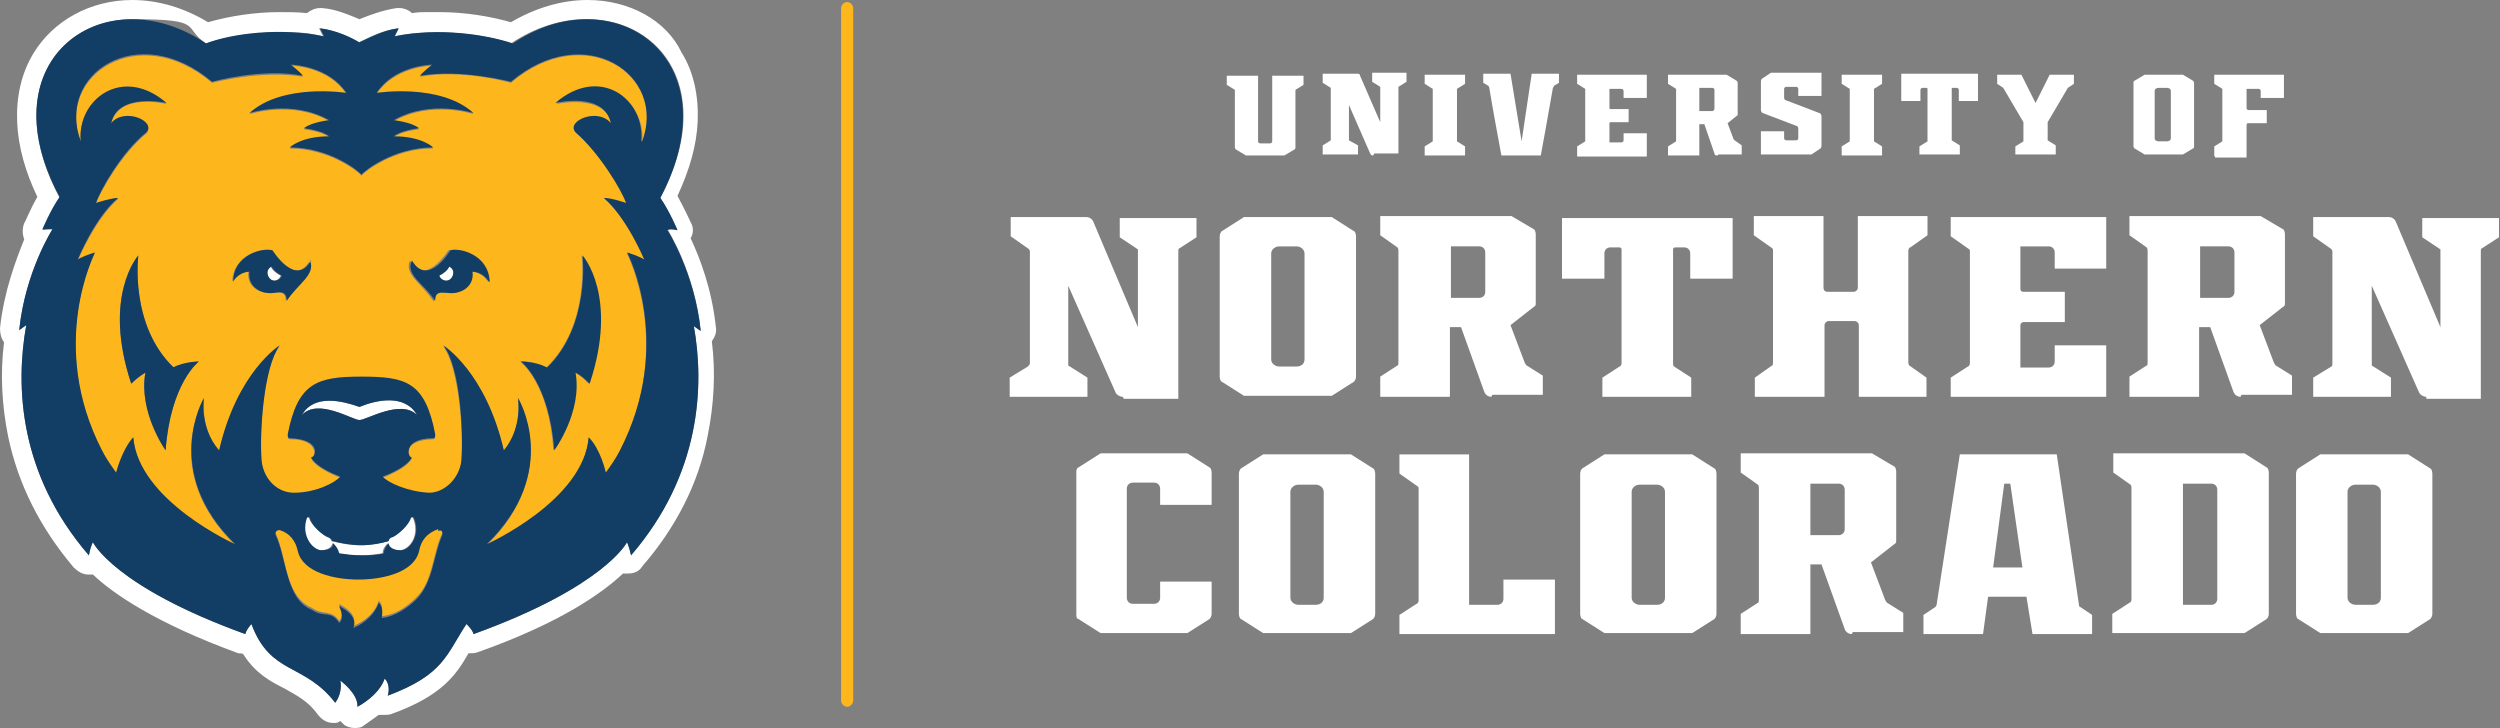 <?xml version="1.0" encoding="UTF-8"?>
<svg id="Layer_1" xmlns="http://www.w3.org/2000/svg" version="1.1" viewBox="0 0 247.6 72.1">
  <rect x="0" y="0" width="247.6" height="72.1" fill="#808080" stroke="none"/>
  <!-- Generator: Adobe Illustrator 30.1.0, SVG Export Plug-In . SVG Version: 2.1.1 Build 136)  -->
  <defs>
    <style>
      .st0 {
        fill: #123d64;
      }

      .st1 {
        fill: #fff;
      }

      .st2 {
        fill: #fdb61b;
      }
    </style>
  </defs>
  <g>
    <path class="st1" d="M127.2,15.4s0,0-.1,0h-3.6c0,0-.1,0-.1,0l-1-.6c0,0-.1-.1-.1-.2v-5.6c0,0,0-.1,0-.1l-.8-.5v-.9h3.1v6.5c0,.1.1.2.2.2h1c.1,0,.2-.1.2-.2v-6.5h3.1v.9l-.8.5s0,0,0,.1v5.6c0,0,0,.2-.1.2l-1,.6h0Z"/>
    <path class="st1" d="M136,15.4c-.1,0-.2,0-.3-.2l-2.1-4.8v3.5l.9.5v.9h-3.5v-.9l.8-.5s0,0,0-.1v-5s0-.1,0-.1l-.8-.5v-.9h3.4c.1,0,.3,0,.3.2l2,4.6v-3.5l-.8-.5v-.9h3.4v.9l-.8.5s0,0,0,.1v6.5h-2.4,0Z"/>
    <path class="st1" d="M141.1,15.4v-.9l.8-.5s0,0,0-.1v-5c0,0,0-.1,0-.1l-.8-.5v-.9h4v.9l-.8.5s0,0,0,.1v5s0,.1,0,.1l.8.5v.9h-4Z"/>
    <path class="st1" d="M148.7,15.4s-.9-4.8-1.2-6.7c0,0,0-.1-.1-.2l-.5-.3v-.9h2.7l1.1,6.7,1-6.7h2.7v.9l-.5.3c0,0,0,.1-.1.2-.3,1.8-1.2,6.7-1.2,6.7h-3.9Z"/>
    <path class="st1" d="M156.2,15.4v-.9l.8-.5s0,0,0-.1v-5c0,0,0-.1,0-.1l-.8-.5v-.9h6.9v2.3h-2.3v-.7c0-.1-.1-.2-.2-.2h-1.2v1.9c0,0,0,.1.1.1h1.8v1.3h-1.8c0,0-.1,0-.1.1v1.9h1.2c.1,0,.2-.1.2-.2v-.7h2.3v2.3h-6.9Z"/>
    <path class="st1" d="M170.1,15.4c-.1,0-.3,0-.3-.2l-1-2.9h-.5v3.1h-3.1v-.9l.8-.5s0,0,0-.1v-5s0-.1,0-.1l-.8-.5v-.9h5.7c0,0,.1,0,.1,0l1,.6c0,0,.1.1.1.2v3c0,0,0,.1,0,.2l-1,.8.6,1.6s0,0,.1.1l.7.5v.9h-2.3ZM169.8,8.9c0-.1-.1-.2-.2-.2h-1.3v2.3h1.3c.1,0,.2-.1.2-.3v-1.8h0Z"/>
    <path class="st1" d="M179.4,15.3c0,0-.1,0-.2,0h-4.8v-2.3h2.3v.7c0,.1.1.2.2.2h1c.1,0,.2-.1.2-.2v-1c0,0,0-.1-.1-.2l-3.4-1.3c-.1,0-.2-.2-.2-.3v-2.8c0-.1,0-.2.1-.3l.9-.6s.1,0,.2,0h4.8v2.3h-2.3v-.7c0-.1-.1-.2-.2-.2h-1c-.1,0-.2.1-.2.2v.9c0,0,0,.1.1.2l3.4,1.3c.1,0,.2.2.2.3v2.9c0,.1,0,.2-.1.3l-.9.6h0Z"/>
    <path class="st1" d="M182.4,15.4v-.9l.8-.5s0,0,0-.1v-5c0,0,0-.1,0-.1l-.8-.5v-.9h4v.9l-.8.5s0,0,0,.1v5s0,.1,0,.1l.8.5v.9h-4Z"/>
    <path class="st1" d="M190.1,15.4v-.9l.8-.5s0,0,0-.1v-5.1c0,0,0-.1-.1-.1h-.4c-.1,0-.2.1-.2.2v1.1h-1.9v-2.7h7.6v2.7h-1.9v-1.1c0-.1-.1-.2-.2-.2h-.4c0,0-.1,0-.1,0v5.1c0,0,0,.1,0,.1l.8.5v.9h-4Z"/>
    <path class="st1" d="M199.6,15.4v-.9l.8-.5c0,0,0-.1,0-.2v-1.7l-2-3.4s0,0,0,0l-.6-.4v-.9h2.4l1.4,2.8,1.4-2.8h2.4v.9l-.6.4s0,0,0,0l-2,3.4v1.7c0,0,0,.1,0,.1l.8.5v.9h-4,0Z"/>
    <path class="st1" d="M216.2,15.3s0,0-.1,0h-3.6s-.1,0-.1,0l-1-.6c0,0-.1-.1-.1-.2v-6.3c0,0,0-.2.1-.2l1-.6s0,0,.1,0h3.6c0,0,.1,0,.1,0l1,.6c0,0,.1.1.1.2v6.3c0,0,0,.2-.1.2l-1,.6ZM215,9c0-.2-.2-.3-.4-.3h-.8c-.2,0-.4.1-.4.3v4.7c0,.2.2.3.4.3h.8c.2,0,.4-.1.4-.3v-4.7Z"/>
    <path class="st1" d="M219.3,15.4v-.9l.8-.5s0,0,0-.1v-5c0,0,0-.1,0-.1l-.8-.5v-.9h6.9v2.3h-2.3v-.7c0-.1-.1-.2-.2-.2h-1.2v1.9c0,0,0,.2.2.2h1.8v1.3h-1.8c-.1,0-.2,0-.2.2v3.2h-3.1Z"/>
  </g>
  <g>
    <path class="st1" d="M111.2,39.3c-.3,0-.6-.2-.7-.4l-4.7-10.6v7.9l1.9,1.2v1.9h-7.7v-1.9l1.8-1.1c0,0,.2-.2.2-.3v-11.1c0,0,0-.2-.2-.3l-1.7-1.2v-1.9h7.5c.3,0,.6.2.7.5l4.4,10.4v-7.7l-1.8-1.2v-1.9h7.6v1.9l-1.7,1.1c-.1,0-.1.2-.1.3v14.6h-5.4Z"/>
    <path class="st1" d="M131.9,39.2c0,0-.2,0-.3,0h-8.1c-.1,0-.2,0-.3,0l-2.2-1.4c-.1,0-.2-.3-.2-.5v-13.9c0-.2.1-.4.2-.5l2.2-1.4c0,0,.2,0,.3,0h8.1c.1,0,.2,0,.3,0l2.2,1.4c.1,0,.2.3.2.5v13.9c0,.2-.1.4-.2.5l-2.2,1.4h0ZM129.2,25.1c0-.4-.4-.7-.8-.7h-1.7c-.4,0-.8.3-.8.7v10.5c0,.4.4.7.8.7h1.7c.5,0,.8-.3.8-.7v-10.5Z"/>
    <path class="st1" d="M147.7,39.3c-.3,0-.6-.2-.7-.5l-2.3-6.4h-1.1v6.9h-6.9v-2l1.7-1.1c.1,0,.1-.2.1-.3v-11.1c0,0,0-.2-.1-.3l-1.7-1.2v-1.9h12.7c.1,0,.2,0,.3,0l2.2,1.3c.1,0,.2.3.2.5v6.8c0,.2,0,.3-.2.4l-2.3,1.8,1.4,3.7c0,0,.1.2.2.3l1.6,1v1.9h-5,0ZM147.1,25c0-.3-.2-.6-.6-.6h-2.8v5.1h2.8c.3,0,.6-.2.6-.6,0,0,0-3.9,0-3.9Z"/>
    <path class="st1" d="M158.7,39.3v-1.9l1.7-1.1c.1,0,.2-.2.2-.3v-11.3c0-.1-.1-.2-.2-.2h-.9c-.3,0-.6.2-.6.6v2.5h-4.2v-6h16.9v6h-4.2v-2.5c0-.3-.2-.6-.6-.6h-.9c-.1,0-.2.1-.2.2v11.3c0,.1,0,.2.1.3l1.7,1.1v1.9h-8.9Z"/>
    <path class="st1" d="M184.1,39.3v-7.1c0-.2-.2-.4-.4-.4h-2.6c-.2,0-.4.2-.4.4v7.1h-6.9v-1.9l1.7-1.2c.1,0,.1-.2.1-.3v-11.1c0-.1,0-.2-.2-.3l-1.7-1.2v-1.9h6.9v7.1c0,.2.1.4.4.4h2.6c.2,0,.4-.2.4-.4v-7.1h6.9v1.9l-1.7,1.2c-.1,0-.2.2-.2.3v11.1c0,0,0,.2.1.3l1.7,1.2v1.9h-6.9,0Z"/>
    <path class="st1" d="M193.2,39.3v-1.9l1.7-1.1c.1,0,.2-.2.2-.3v-11.1c0-.1,0-.2-.2-.3l-1.7-1.2v-1.9h15.4v5.1h-5.1v-1.6c0-.3-.2-.6-.6-.6h-2.8v4.2c0,.2.1.3.3.3h4.1v3h-4.1c-.1,0-.3.1-.3.3v4.2h2.8c.3,0,.6-.2.6-.6v-1.6h5.1v5.1h-15.4Z"/>
    <path class="st1" d="M221.9,39.3c-.3,0-.6-.2-.7-.5l-2.3-6.4h-1.1v6.9h-6.9v-2l1.7-1.1c.1,0,.1-.2.1-.3v-11.1c0,0,0-.2-.1-.3l-1.7-1.2v-1.9h12.7c.1,0,.2,0,.3,0l2.2,1.3c.1,0,.2.3.2.5v6.8c0,.2,0,.3-.2.4l-2.3,1.8,1.4,3.7c0,0,.1.2.2.3l1.6,1v1.9h-5,0ZM221.3,25c0-.3-.2-.6-.6-.6h-2.8v5.1h2.8c.3,0,.6-.2.6-.6,0,0,0-3.9,0-3.9Z"/>
    <path class="st1" d="M240.3,39.3c-.3,0-.6-.2-.7-.4l-4.7-10.6v7.9l1.9,1.2v1.9h-7.7v-1.9l1.8-1.1c.1,0,.1-.2.1-.3v-11.1c0,0,0-.2-.2-.3l-1.7-1.2v-1.9h7.5c.3,0,.6.2.7.5l4.4,10.4v-7.7l-1.8-1.2v-1.9h7.6v1.9l-1.7,1.1c-.1,0-.1.2-.1.3v14.6h-5.4Z"/>
  </g>
  <g>
    <path class="st1" d="M117.6,62.7c0,0-.2,0-.3,0h-8c-.1,0-.2,0-.3,0l-2.2-1.4c-.2,0-.2-.3-.2-.5v-14c0-.2,0-.4.2-.5l2.2-1.4c0,0,.2,0,.3,0h8c.1,0,.2,0,.3,0l2.2,1.4c.1,0,.2.3.2.5v3.2h-5.1v-1.6c0-.3-.2-.6-.6-.6h-2.1c-.3,0-.6.2-.6.6v10.8c0,.3.2.6.6.6h2.1c.3,0,.6-.2.6-.6v-1.6h5.1v3.2c0,.2-.1.4-.2.5l-2.2,1.4h0Z"/>
    <path class="st1" d="M133.8,62.7c0,0-.2,0-.3,0h-8.1c-.1,0-.2,0-.3,0l-2.2-1.4c-.1,0-.2-.3-.2-.5v-13.9c0-.2.1-.4.2-.5l2.2-1.4c0,0,.2,0,.3,0h8.1c.1,0,.2,0,.3,0l2.2,1.4c.1,0,.2.3.2.5v13.9c0,.2-.1.4-.2.5l-2.2,1.4h0ZM131.1,48.7c0-.4-.4-.7-.8-.7h-1.7c-.4,0-.8.3-.8.7v10.5c0,.4.4.7.8.7h1.7c.5,0,.8-.3.8-.7v-10.5Z"/>
    <path class="st1" d="M138.6,62.8v-1.9l1.7-1.1c.1,0,.2-.2.2-.3v-11.1c0-.1,0-.2-.2-.3l-1.7-1.2v-1.9h6.9v14.9h2.8c.3,0,.6-.2.6-.6v-1.9h5.1v5.4s-15.4,0-15.4,0Z"/>
    <path class="st1" d="M167.6,62.7c0,0-.2,0-.3,0h-8.1c-.1,0-.2,0-.3,0l-2.2-1.4c-.1,0-.2-.3-.2-.5v-13.9c0-.2.1-.4.2-.5l2.2-1.4c0,0,.2,0,.3,0h8.1c.1,0,.2,0,.3,0l2.2,1.4c.1,0,.2.3.2.5v13.9c0,.2-.1.4-.2.5l-2.2,1.4ZM164.9,48.7c0-.4-.4-.7-.8-.7h-1.7c-.4,0-.8.3-.8.7v10.5c0,.4.4.7.8.7h1.7c.5,0,.8-.3.8-.7v-10.5Z"/>
    <path class="st1" d="M183.4,62.8c-.3,0-.6-.2-.7-.5l-2.3-6.4h-1.1v6.9h-6.9v-2l1.7-1.1c.1,0,.1-.2.1-.3v-11.1c0,0,0-.2-.1-.3l-1.7-1.2v-1.9h12.7c.1,0,.2,0,.3,0l2.2,1.3c.1,0,.2.3.2.5v6.8c0,.2,0,.3-.2.4l-2.3,1.8,1.4,3.7c0,0,.1.2.2.3l1.6,1v1.9h-5,0ZM182.7,48.5c0-.3-.2-.6-.6-.6h-2.8v5.1h2.8c.3,0,.6-.2.6-.6v-3.9h0Z"/>
    <path class="st1" d="M201.3,62.8l-.6-3.7h-3.8l-.5,3.7h-5.9v-1.9l1.2-.8c0,0,.1-.2.1-.2l2.3-14.9h9.6l2.2,14.9c0,0,0,.2.1.2l1.2.8v1.9h-5.9ZM199.1,47.9h-.6s-1.1,8.3-1.1,8.3h2.9s-1.2-8.3-1.2-8.3Z"/>
    <path class="st1" d="M222.2,62.7c0,0-.2,0-.3,0h-12.7v-1.9l1.7-1.1c.1,0,.2-.2.2-.3v-11.1c0-.1,0-.2-.1-.3l-1.7-1.2v-1.9h12.7c.1,0,.2,0,.3,0l2.2,1.4c.1,0,.2.3.2.5v14c0,.2-.1.4-.2.5l-2.2,1.4h0ZM219.6,48.5c0-.3-.2-.6-.6-.6h-2.8v12h2.8c.3,0,.6-.2.6-.6v-10.8Z"/>
    <path class="st1" d="M238.5,62.7c0,0-.2,0-.3,0h-8.1c-.1,0-.2,0-.3,0l-2.2-1.4c-.1,0-.2-.3-.2-.5v-13.9c0-.2.1-.4.2-.5l2.2-1.4c0,0,.2,0,.3,0h8.1c.1,0,.2,0,.3,0l2.2,1.4c.1,0,.2.3.2.5v13.9c0,.2-.1.4-.2.5l-2.2,1.4h0ZM235.8,48.7c0-.4-.4-.7-.8-.7h-1.7c-.4,0-.8.3-.8.7v10.5c0,.4.4.7.8.7h1.7c.5,0,.8-.3.8-.7v-10.5Z"/>
  </g>
  <g>
    <path class="st2" d="M83.9,70c-.3,0-.6-.3-.6-.6V.8c0-.3.3-.6.6-.6s.6.3.6.6v68.6c0,.3-.3.6-.6.6Z"/>
    <g>
      <path class="st2" d="M43.4,52.4c.3,0,.5.2.4.4-1,2.1-.9,4.8-2.6,6.4-1.9,1.9-3.4,1.8-3.4,1.8.1-.5.1-1.2-.3-1.5-.3,1.1-1.3,2-2.5,2.5.5-1.3-1.2-2-1.4-2.2h0c0,.2.5,1.1,0,1.7-.8-1.2-1.6-.5-2.7-1.3-2.7-1.1-2.5-5.1-3.6-7.4-.1-.3.1-.6.4-.5,1,.4,1.6,1.1,1.8,2.1.5,2.1,3.6,2.8,6,2.8s5.5-.7,6-2.8c.2-1.1.8-1.8,1.9-2.2h0ZM62.1,25.1c0,.1,4.7,9.1-.7,19.6h0c-.4.8-.9,1.5-1.4,2.2,0,0-.6-2.3-1.7-3.5-.5,6.3-10.1,10.6-10.1,10.6,7.4-7.2,3.1-14.5,3.1-14.5,0,0,.5,2.9-1.4,5.2-1.8-7.8-6-10.4-6-10.4,1.6,2.2,2,8.6,1.8,11.4-.2,1.9-1.6,3.2-3.2,3.2-2.2,0-4.1-1-4.6-1.6,0,0,2.3-.8,2.9-1.9-.5,0-1.1-1.8,2.1-1.9.2,0,.2-.2.2-.4h0c-1-5.1-2.9-5.7-7.3-5.7s-6.3.5-7.3,5.7h0c0,.2,0,.4.2.4,3.1,0,2.5,2,2.1,1.9.6,1.1,2.9,1.9,2.9,1.9-.5.6-2.5,1.5-4.6,1.6-1.5,0-3-1.4-3.2-3.2-.2-2.8.1-9.3,1.8-11.4,0,0-4.2,2.6-6,10.4-1.9-2.3-1.5-5.2-1.5-5.2,0,0-4.4,7.2,3.1,14.5,0,0-9.6-4.3-10.1-10.6-1.2,1.2-1.7,3.5-1.7,3.5-.5-.7-1-1.4-1.4-2.2h0c-5.4-10.5-.8-19.5-.7-19.6-1.3.4-1.7.7-1.7.7,0,0,1.7-4.1,4-6.1-.8,0-2.2.5-2.2.5.4-1.2,2.5-4.9,5-7,1-1.1-2.2-2.5-3.5-.9.7-3.2,5.5-2,5.5-2-4.4-3.8-8.9-.4-8.5,3.8-2.5-6.6,5.7-12.1,13-5.9,0,0,4.9-1.3,9-.6-.3-.4-1.2-1.1-1.2-1.1.4,0,3.8.2,5.5,2.8,0,0-6.3-1-9.6,2,0,0,4.3-1.4,7.9.7,0,0-1.8.2-2.5.8,0,0,1.8.2,2.5.8-2.8,0-3.9,1.1-3.9,1.1,3.9,0,6.8,2.3,7.1,2.7.3-.4,3.2-2.7,7.1-2.7,0,0-1.1-1.1-3.9-1.1.7-.6,2.5-.8,2.5-.8-.7-.6-2.5-.8-2.5-.8,3.7-2.1,7.9-.7,7.9-.7-3.3-3-9.6-2-9.6-2,1.7-2.6,5.2-2.8,5.5-2.8,0,0-.9.7-1.2,1.1,4.1-.8,9,.6,9,.6,7.3-6.2,15.5-.8,13,5.9.4-4.1-4.1-7.6-8.5-3.8,0,0,4.8-1.1,5.5,2-1.3-1.6-4.5-.2-3.5.9,2.5,2,4.6,5.8,5,7,0,0-1.5-.5-2.2-.5,2.3,1.9,4,6.1,4,6.1,0,0-.4-.3-1.7-.7h0ZM19.8,35.8s-1.4,0-2.6.6c-4.4-4.2-3.5-11.1-3.5-11.1,0,0-3.6,4-.7,12.7.4-.4.9-.8,1.4-1.1-.7,3.9,2,7.7,2,7.7.5-6.7,3.3-8.8,3.3-8.8ZM30.7,25.8c-1.6,2.7-3.8-1-3.8-1-.9-.3-3.8.4-3.9,3.1,0,0,.4-.9,1.6-1-.2,1.6,1.3,2.3,2.5,2.1.6,0,1.2-.2,1.2.8,1.1-1.7,3-2.6,2.3-4h0ZM43,29.8c0-1,.7-.9,1.2-.8,1.2.2,2.7-.5,2.5-2.1,1.2.1,1.6,1,1.6,1,0-2.7-3-3.4-3.9-3.1,0,0-2.3,3.7-3.8,1-.6,1.4,1.2,2.3,2.3,4h0ZM57.6,25.3s.9,6.9-3.5,11.1c-1.2-.7-2.6-.6-2.6-.6,0,0,2.9,2.1,3.3,8.8,0,0,2.7-3.8,2.1-7.7.5.2,1,.7,1.4,1.1,2.8-8.6-.7-12.7-.7-12.7Z"/>
      <path class="st1" d="M58.2,1.9c7.3,0,12.8,7.2,7.2,17.7.9,1.3,1.7,3.2,1.7,3.2,0,0-.5-.1-.8-.1s-.1,0-.2,0c0,0,2.7,4.2,3.3,10l-.7-.5c1.1,6,.7,14.8-6.2,22.8-.2-.9-.4-1.3-.4-1.3,0,0-2.2,4.4-15.2,9.1,0,0,0-.3-.7-1-2,3-2.2,5-7.8,7.1.2-.6.1-1.3-.3-1.7-.4,1.2-1.6,2.2-2.7,2.8.1-1.3-1.7-2.6-1.7-2.6,0,0,.3,1.1-.5,2.2-3.1-4-6.4-2.7-8.3-7.8-.6.7-.6,1-.6,1-13-4.7-15.1-9.1-15.1-9.1,0,0-.2.3-.4,1.3-6.9-8-7.3-16.7-6.2-22.8l-.7.5c.6-5.8,3.3-10,3.3-10,0,0-.1,0-.2,0-.3,0-.8.1-.8.1,0,0,.8-1.9,1.7-3.2C.3,9.1,5.8,1.9,13.1,1.9s4.9.8,7.3,2.4c1.8-.6,4.5-1.1,7.3-1.1s2.9.1,4.3.4c-.2-.4-.4-.8-.4-.8,1.6.2,3.1.9,3.9,1.4.9-.4,2.3-1.2,3.9-1.4,0,0-.2.4-.4.8,1.4-.3,2.9-.4,4.3-.4,2.9,0,5.6.5,7.3,1.1,2.4-1.6,5-2.4,7.3-2.4M58.2,0c-2.6,0-5.2.8-7.6,2.2-2.1-.6-4.6-1-7.1-1s-1.8,0-2.7.1c-.3-.3-.8-.5-1.2-.5h-.1c0,0-.1,0-.2,0-1.4.2-2.7.7-3.7,1.1-1-.4-2.3-1-3.7-1.1,0,0-.2,0-.2,0-.5,0-.9.2-1.3.5-.9-.1-1.8-.1-2.7-.1-2.5,0-5,.4-7.1,1C18.3.8,15.7,0,13.1,0,9,0,5.3,2,3.3,5.3c-1.2,2-1.7,4.3-1.6,6.8.1,2.4.8,4.9,2,7.4-.7,1.2-1.2,2.5-1.3,2.6-.2.5-.2,1.1,0,1.6C1.6,25.7.4,28.8,0,32.5c0,.5.1,1,.4,1.4-.4,3.2-.2,6.3.4,9.3,1,4.8,3.2,9.1,6.5,13,.4.4.9.7,1.4.7s.3,0,.5,0c0,0,0,0,0,0,2,1.9,6.2,4.8,14.4,7.8.2,0,.4,0,.5.1,1.2,1.9,2.7,2.7,4.1,3.4,1.2.7,2.3,1.2,3.3,2.6.4.5.9.8,1.5.8h0c.3,0,.5,0,.7-.2.1.1.3.3.4.4.3.2.7.3,1,.3s.7,0,1-.3c.4-.3.9-.6,1.4-1,.2,0,.4,0,.6,0s.5,0,.7-.1c5-1.8,6.4-3.9,7.6-6,0,0,.1,0,.2,0,.2,0,.4,0,.7-.1,8.2-2.9,12.4-5.9,14.4-7.8,0,0,0,0,0,0,.2,0,.3,0,.5,0,.6,0,1.1-.2,1.4-.7,3.3-3.8,5.6-8.2,6.5-13,.6-3,.8-6.2.4-9.3.3-.4.5-.9.4-1.4-.4-3.8-1.6-6.9-2.5-8.8.3-.5.3-1.1,0-1.6,0,0-.6-1.3-1.3-2.6,1.2-2.6,1.9-5,2-7.4.1-2.5-.4-4.9-1.6-6.8C66,2,62.3,0,58.2,0h0ZM41.3,41.1c-1.2-2.1-4-1.5-5.7-.8-1.7-.6-4.5-1.3-5.7.8,1.6-1.7,5,.5,5.7.5s4.1-2.1,5.7-.5ZM32.9,53.6c.7.2,1.7.4,2.8.4s2-.2,2.7-.4c0-.2.2-.3.4-.4.6-.2,1.6-1.2,1.8-1.9,0-.1.3-.1.3,0,.7,1.7-.3,3.1-1.3,3.2-.7,0-1.2-.2-1.2-.7-.3.3-.5.6-.5,1-.7.1-1.4.2-2.2.2s-1.5,0-2.2-.2c0-.3-.2-.7-.6-1,0,.4-.5.7-1.2.7-1,0-2-1.5-1.4-3.2,0-.1.3-.1.3,0,.2.7,1.3,1.6,1.8,1.9.2,0,.4.2.4.4h0ZM26.8,26.4c-.2.1-.4.3-.4.6,0,.4.3.8.7.8.3,0,.6-.2.7-.5-.4-.2-.8-.5-1-.9h0ZM43.5,27.3c.1.3.4.5.7.5.4,0,.7-.4.7-.8,0-.3-.2-.5-.4-.6-.2.4-.6.7-1,.9h0Z"/>
      <path class="st0" d="M54.2,36.4c4.3-4.2,3.5-11.1,3.5-11.1,0,0,3.6,4,.7,12.7-.4-.4-.8-.8-1.4-1.1.7,3.9-2.1,7.7-2.1,7.7-.5-6.7-3.3-8.8-3.3-8.8,0,0,1.4,0,2.6.6ZM48.4,27.9s-.4-.9-1.6-1c.2,1.6-1.3,2.3-2.5,2.1-.6,0-1.2-.2-1.2.8-1.1-1.7-3-2.6-2.3-4,1.6,2.7,3.8-1,3.8-1,.9-.3,3.8.4,3.9,3.1h0ZM44.9,27c0-.3-.2-.5-.4-.6-.2.4-.6.7-1,.9.1.3.4.5.7.5.4,0,.7-.4.7-.8h0ZM68.7,32.2c1.1,6,.7,14.8-6.2,22.8-.2-.9-.4-1.3-.4-1.3,0,0-2.2,4.4-15.2,9.1,0,0,0-.3-.7-1-2,3-2.2,5-7.8,7.1.2-.6.1-1.3-.3-1.7-.4,1.2-1.6,2.2-2.7,2.8.1-1.3-1.7-2.6-1.7-2.6,0,0,.3,1.1-.5,2.2-3.1-4-6.4-2.7-8.3-7.8-.6.7-.6,1-.6,1-13-4.7-15.1-9.1-15.1-9.1,0,0-.2.3-.4,1.3-6.9-8-7.3-16.7-6.2-22.8l-.7.5c.6-5.8,3.3-10,3.3-10-.3,0-1,0-1,0,0,0,.8-1.9,1.7-3.2C-1.5,5.7,10.5-2.4,20.4,4.3c2.6-1,7.4-1.6,11.7-.7-.2-.4-.4-.8-.4-.8,1.6.2,3.1.9,3.9,1.4.9-.4,2.3-1.2,3.9-1.4,0,0-.2.4-.4.8,4.3-.9,9-.2,11.7.7,9.9-6.7,21.9,1.4,14.6,15.3.9,1.3,1.7,3.2,1.7,3.2,0,0-.7-.2-1,0,0,0,2.7,4.2,3.3,10l-.7-.5h0ZM43.4,52.4c-1.1.4-1.7,1.1-1.9,2.2-.5,2.1-3.6,2.8-6,2.8s-5.5-.7-6-2.8c-.2-1-.8-1.8-1.8-2.1-.3,0-.5.2-.4.5,1.1,2.3,1,6.4,3.6,7.4,1.1.8,1.9,0,2.7,1.3.6-.6,0-1.5,0-1.7h0c.2.2,1.9.9,1.4,2.2,1.2-.5,2.2-1.5,2.5-2.5.4.3.4,1,.3,1.5,0,0,1.5,0,3.4-1.8,1.7-1.7,1.7-4.3,2.6-6.4.1-.3-.1-.6-.4-.4h0ZM32.9,53.6c0-.2-.2-.3-.4-.4-.6-.2-1.7-1.2-1.8-1.9,0-.1-.3-.1-.3,0-.6,1.7.5,3.1,1.4,3.2.7,0,1.2-.2,1.2-.7.3.3.5.6.6,1,.7.1,1.4.2,2.2.2s1.5,0,2.2-.2c0-.3.2-.7.5-1,0,.4.5.7,1.2.7.9,0,2-1.5,1.3-3.2,0-.1-.3-.1-.3,0-.2.7-1.2,1.6-1.8,1.9-.2,0-.4.2-.4.4-.7.2-1.7.4-2.7.4s-2-.2-2.8-.4h0ZM41.3,41.1c-1.2-2.1-4-1.5-5.7-.8-1.7-.6-4.5-1.3-5.7.8,1.6-1.7,5,.5,5.7.5s4.1-2.1,5.7-.5ZM63.6,14c2.5-6.6-5.7-12.1-13-5.9,0,0-4.9-1.3-9-.6.3-.4,1.2-1.1,1.2-1.1-.4,0-3.8.2-5.5,2.8,0,0,6.3-1,9.6,2,0,0-4.3-1.4-7.9.7,0,0,1.8.2,2.5.8,0,0-1.8.2-2.5.8,2.8,0,3.9,1.1,3.9,1.1-3.9,0-6.8,2.3-7.1,2.7-.3-.4-3.2-2.7-7.1-2.7,0,0,1.1-1.1,3.9-1.1-.7-.6-2.5-.8-2.5-.8.7-.6,2.5-.8,2.5-.8-3.7-2.1-7.9-.7-7.9-.7,3.3-3,9.6-2,9.6-2-1.7-2.6-5.2-2.8-5.5-2.8,0,0,.9.7,1.2,1.1-4.1-.8-9,.6-9,.6-7.3-6.2-15.5-.8-13,5.9-.4-4.1,4.1-7.6,8.5-3.8,0,0-4.8-1.1-5.5,2,1.3-1.6,4.5-.2,3.5.9-2.5,2-4.6,5.8-5,7,0,0,1.5-.5,2.2-.5-2.3,1.9-4,6.1-4,6.1,0,0,.4-.3,1.7-.7,0,.1-4.7,9.1.7,19.6h0c.4.8.9,1.5,1.4,2.2,0,0,.6-2.3,1.7-3.5.5,6.3,10.1,10.6,10.1,10.6-7.4-7.2-3.1-14.5-3.1-14.5,0,0-.5,2.9,1.5,5.2,1.8-7.8,6-10.4,6-10.4-1.6,2.2-2,8.6-1.8,11.4.2,1.9,1.6,3.2,3.2,3.2,2.2,0,4.1-1,4.6-1.6,0,0-2.3-.8-2.9-1.9.5,0,1.1-1.8-2.1-1.9-.2,0-.2-.2-.2-.4h0c1-5.1,2.9-5.7,7.3-5.7s6.3.5,7.3,5.7h0c0,.2,0,.4-.2.4-3.1,0-2.5,2-2.1,1.9-.6,1.1-2.9,1.9-2.9,1.9.5.6,2.5,1.5,4.6,1.6,1.5,0,3-1.4,3.2-3.2.2-2.8-.1-9.3-1.8-11.4,0,0,4.2,2.6,6,10.4,1.9-2.3,1.4-5.2,1.4-5.2,0,0,4.4,7.2-3.1,14.5,0,0,9.6-4.3,10.1-10.6,1.2,1.2,1.7,3.5,1.7,3.5.5-.7,1-1.4,1.4-2.2h0c5.4-10.5.8-19.5.7-19.6,1.3.4,1.7.7,1.7.7,0,0-1.7-4.1-4-6.1.8,0,2.2.5,2.2.5-.4-1.2-2.6-4.9-5-7-1-1.1,2.2-2.5,3.5-.9-.7-3.2-5.5-2-5.5-2,4.4-3.8,8.9-.4,8.5,3.8h0ZM30.7,25.8c.6,1.4-1.2,2.3-2.3,4,0-1-.7-.9-1.2-.8-1.2.2-2.7-.5-2.5-2.1-1.2.1-1.6,1-1.6,1,0-2.7,3-3.4,3.9-3.1,0,0,2.3,3.7,3.8,1h0ZM27.9,27.3c-.4-.2-.8-.5-1-.9-.2.1-.4.3-.4.6,0,.4.3.8.7.8.3,0,.6-.2.7-.5h0ZM17.2,36.4c-4.4-4.2-3.5-11.1-3.5-11.1,0,0-3.6,4-.7,12.7.4-.4.9-.8,1.4-1.1-.7,3.9,2,7.7,2,7.7.5-6.7,3.3-8.8,3.3-8.8,0,0-1.4,0-2.6.6Z"/>
    </g>
  </g>
</svg>